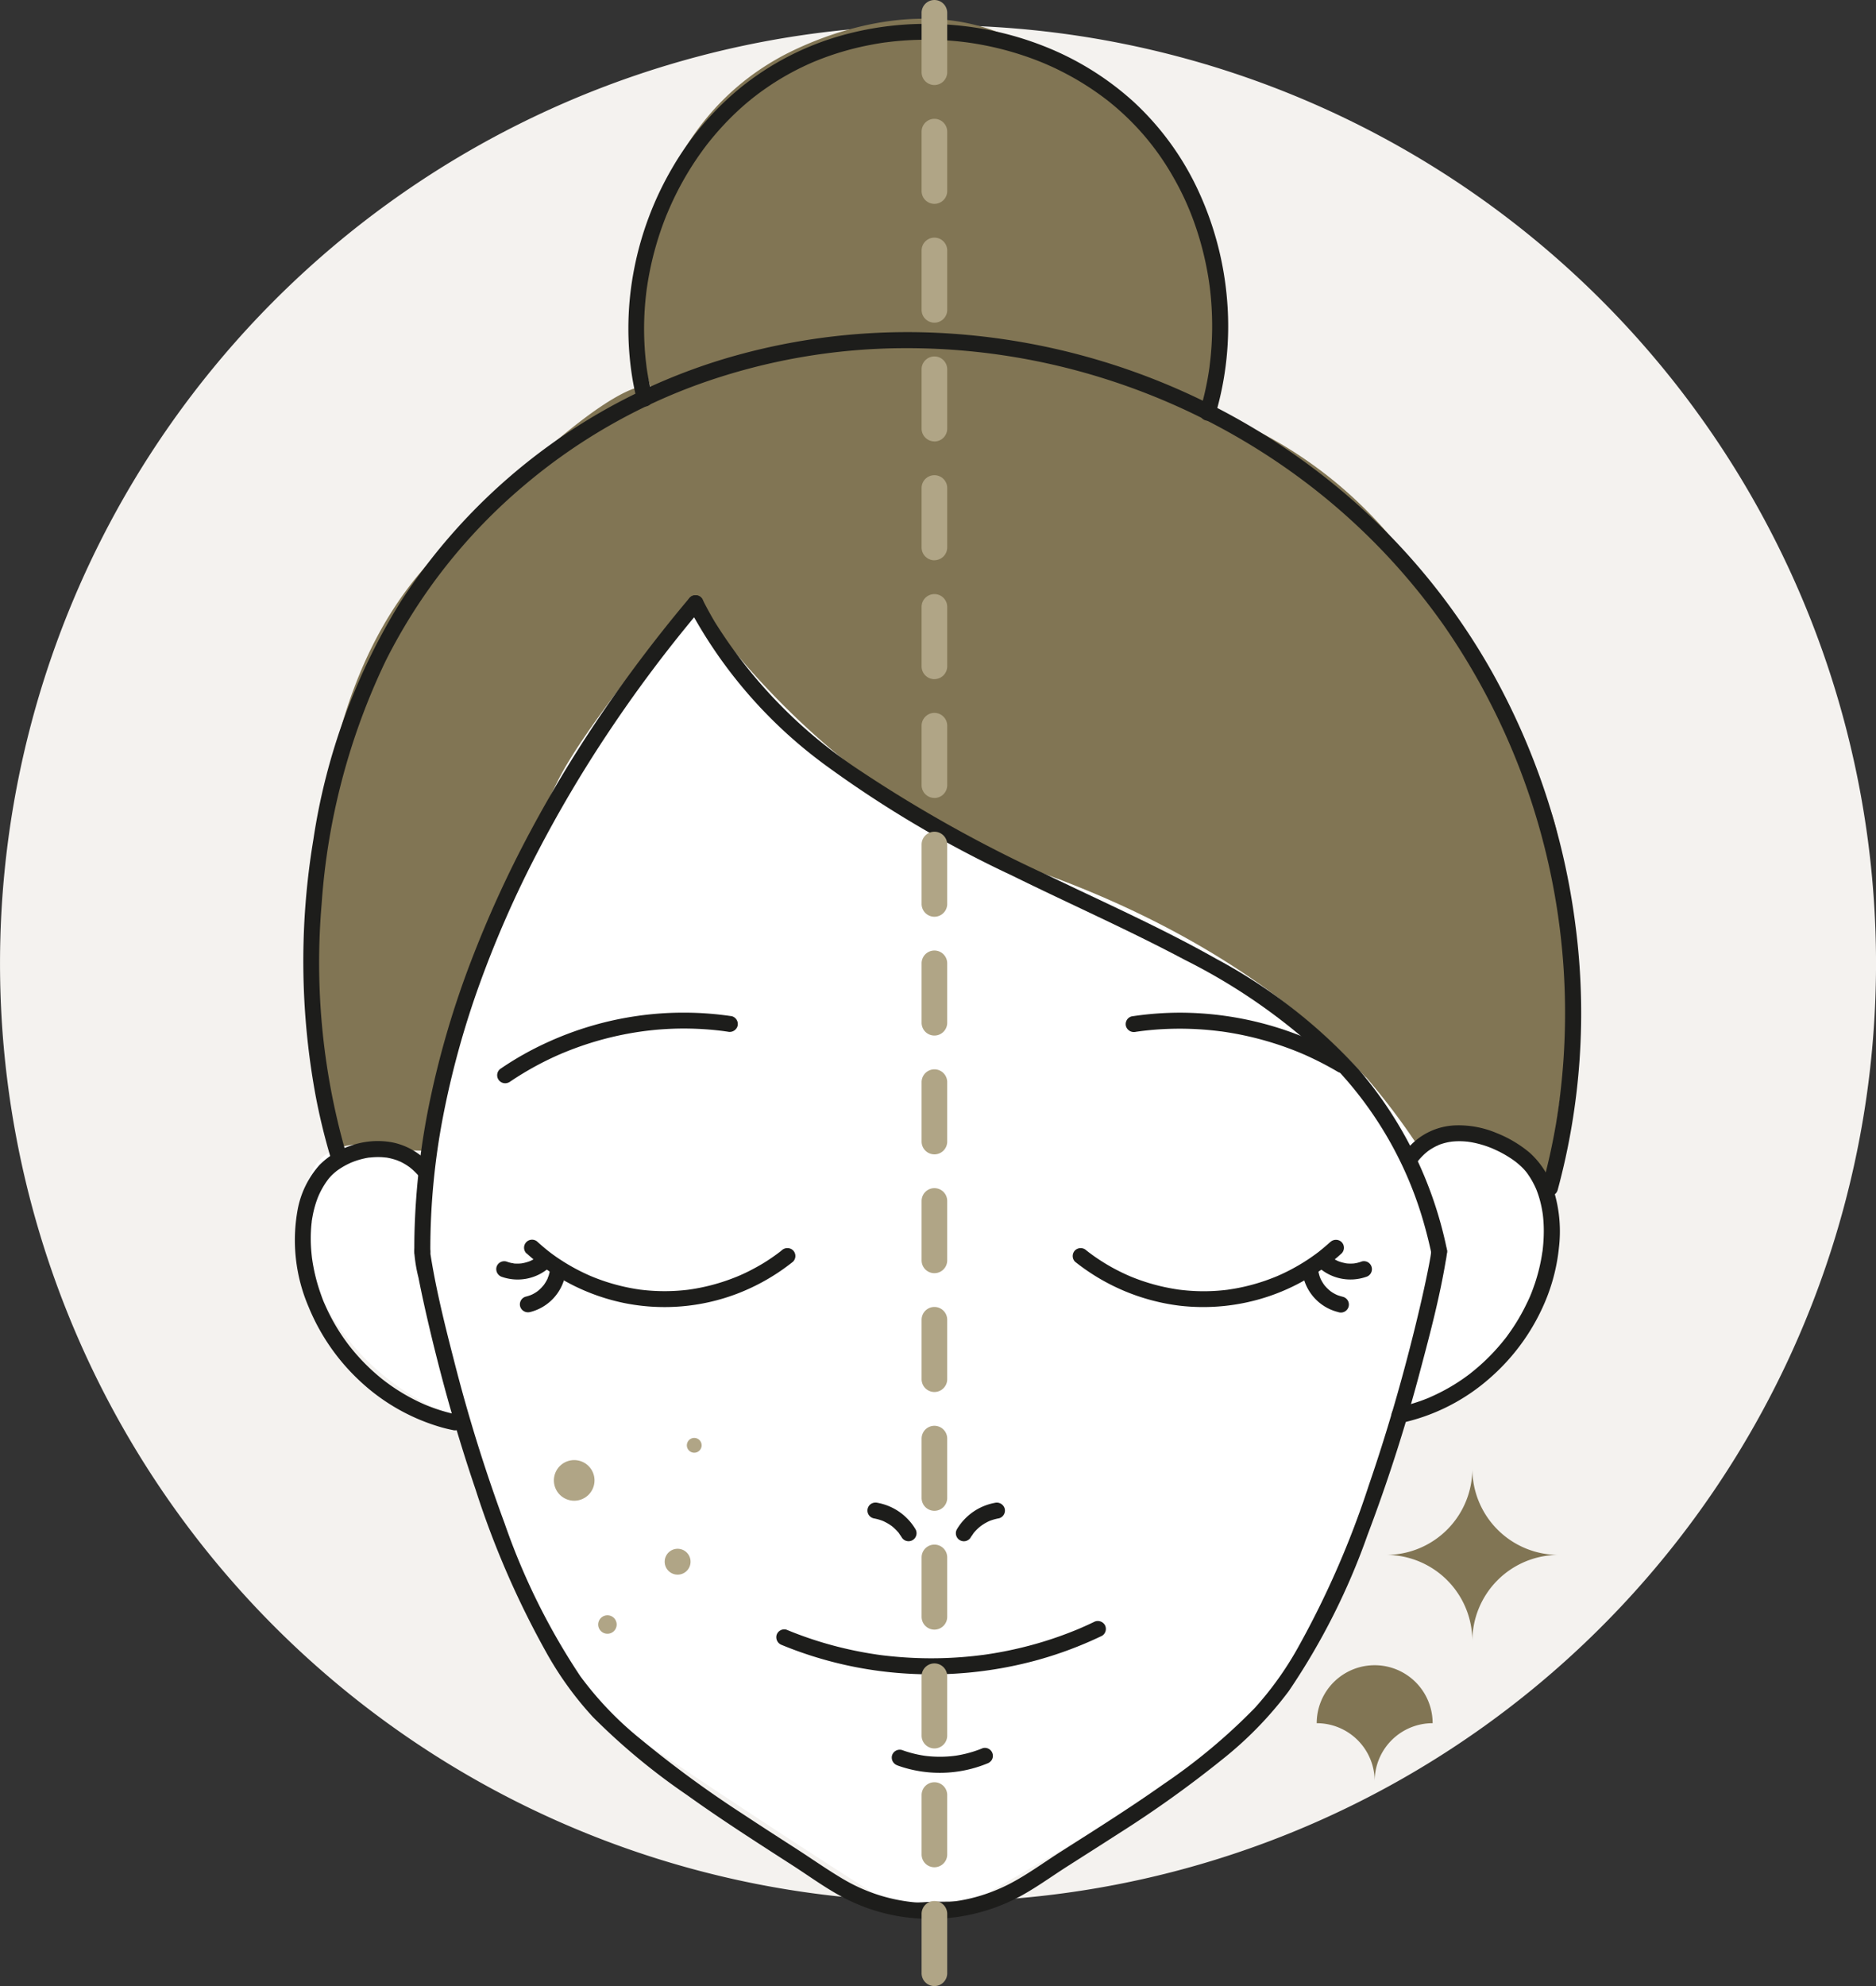 <?xml version="1.0" encoding="UTF-8"?>
<svg xmlns="http://www.w3.org/2000/svg" width="146.498" height="155.059" viewBox="0 0 146.498 155.059">
  <rect x="0" y="0" width="146.498" height="155.059" fill="#333333" stroke="none"/>
  <g id="Group_5935" data-name="Group 5935" transform="translate(-7674 -4545.999)">
    <path id="Path_5150" data-name="Path 5150" d="M1246.5,75.222a73.249,73.249,0,1,1-73.249-73.249A73.249,73.249,0,0,1,1246.5,75.222" transform="translate(6574 4546)" fill="#f4f2ef"></path>
    <path id="Path_5151" data-name="Path 5151" d="M1126.486,89.642s-7.362-30.888,7.522-46.252,16.8-13.123,16.8-13.123l-1.12-4s-.8-14.884,10.883-21.606c0,0,10.3-6.249,19.205-1.28,0,0,7.041,1.28,10.4,7.2s4.481,8.322,4.481,8.322l.481,7.362-.641,5.761a33.719,33.719,0,0,1,15.524,11.683c6.082,8.642,10.4,17.125,11.363,20.485s1.6,13.124,1.6,13.124l-2.081,15.2Z" transform="translate(6574 4546)" fill="#817554"></path>
    <path id="Path_5152" data-name="Path 5152" d="M1133.381,90.716s-8.589-4.4-9.589,2.6,4.028,14.492,11.986,17.381c0,0,4.6,18.579,14.584,25.372s19.18,12.586,19.18,12.586l6.791-.4s15.584-8.99,16.982-10.188,7.192-5.994,8.99-10.189,7.192-17.98,7.192-17.98,8.353-2.44,9.989-7.792,3.995-16.581-8.99-12.985a55.532,55.532,0,0,0-3.8-4.995c-.6-.4-7.591-9.589-25.372-15.982s-27.17-21.576-27.17-21.576-8.19,9.589-10.588,14.384-8.391,18.38-8.591,20.377-1.6,9.39-1.6,9.39" transform="translate(6574 4546)" fill="#fff"></path>
    <path id="Path_5153" data-name="Path 5153" d="M1211.759,97.7c0,.085-.047.357,0,.083-.022.134-.04.267-.063.4-.075.435-.161.868-.25,1.3-.287,1.4-.612,2.795-.954,4.183-1.02,4.139-2.207,8.241-3.594,12.272a71.345,71.345,0,0,1-5.558,12.728,25.582,25.582,0,0,1-3.366,4.693,45.863,45.863,0,0,1-7.1,5.927c-2.619,1.853-5.338,3.559-8.043,5.283-1.258.8-2.484,1.7-3.8,2.407a13.4,13.4,0,0,1-13.1-.219c-1.291-.754-2.522-1.629-3.78-2.438-1.36-.876-2.721-1.751-4.069-2.644a86.346,86.346,0,0,1-8.051-5.893,26.49,26.49,0,0,1-4.714-4.916,52.415,52.415,0,0,1-5.908-11.922,126.554,126.554,0,0,1-3.968-12.773c-.682-2.647-1.351-5.323-1.789-8.024l-.033-.213c-.005-.03-.008-.061-.013-.091-.019-.109.016.192.009.067,0-.071-.018-.141-.018-.212a.625.625,0,0,0-1.25,0,11.438,11.438,0,0,0,.332,2.05c.276,1.408.591,2.81.924,4.207.992,4.158,2.156,8.279,3.533,12.326a69.707,69.707,0,0,0,5.639,12.934,26.331,26.331,0,0,0,3.523,4.833,50.81,50.81,0,0,0,7.341,6.089c2.687,1.928,5.474,3.711,8.254,5.5,1.29.831,2.551,1.758,3.908,2.477a14.451,14.451,0,0,0,4.476,1.507,14.832,14.832,0,0,0,9.213-1.477c1.323-.694,2.55-1.594,3.809-2.4,1.35-.862,2.7-1.717,4.05-2.588a87.585,87.585,0,0,0,8.091-5.786,28.975,28.975,0,0,0,5.2-5.34,53.16,53.16,0,0,0,6.152-12.193,130.134,130.134,0,0,0,4.2-13.15c.724-2.717,1.441-5.466,1.906-8.242a4.793,4.793,0,0,0,.1-.751.625.625,0,0,0-1.25,0" transform="translate(6574 4546)" fill="#1d1d1b"></path>
    <path id="Path_5154" data-name="Path 5154" d="M1168.2,118.537a3.807,3.807,0,0,1,.756.212c.078.03-.016,0-.04-.018.027.016.06.027.089.041.06.028.118.057.176.088a3.714,3.714,0,0,1,.337.2q.073.049.144.1c.109.08-.077-.064-.017-.013.024.022.05.042.075.063a3.867,3.867,0,0,1,.287.27c.045.047.089.1.131.145.018.02.034.04.051.061s.083.136,0,0c.067.112.151.214.218.327a.625.625,0,1,0,1.079-.631,4.362,4.362,0,0,0-2.954-2.053.676.676,0,0,0-.481.063.624.624,0,0,0,.149,1.142" transform="translate(6574 4546)" fill="#1d1d1b"></path>
    <path id="Path_5155" data-name="Path 5155" d="M1177.686,117.332a4.365,4.365,0,0,0-2.954,2.053.625.625,0,1,0,1.079.631c.067-.112.155-.214.219-.327-.028.049-.072.091-.013.018.021-.025.041-.05.063-.075.043-.05.086-.1.132-.146a3.627,3.627,0,0,1,.271-.257l.075-.063c.086-.073-.08.058-.018.013s.106-.078.161-.115a3.555,3.555,0,0,1,.319-.194c.058-.031.116-.061.175-.089l.09-.041c.071-.035-.149.057-.023.009a4.067,4.067,0,0,1,.756-.212.627.627,0,0,0,.437-.768.643.643,0,0,0-.769-.437" transform="translate(6574 4546)" fill="#1d1d1b"></path>
    <path id="Path_5156" data-name="Path 5156" d="M1141.118,97.849a16.141,16.141,0,0,0,7.712,3.9,15.922,15.922,0,0,0,8.7-.733,16.32,16.32,0,0,0,4.4-2.515.627.627,0,0,0,0-.884.643.643,0,0,0-.884,0l-.123.1c-.02.015-.094.072,0,0-.07.053-.139.106-.21.158q-.21.156-.426.305-.432.3-.884.563t-.921.5q-.234.117-.473.227l-.239.107-.1.042c-.066.028-.064.028,0,0l-.072.03a15.772,15.772,0,0,1-1.986.67c-.338.089-.68.167-1.023.233-.163.032-.326.06-.49.087l-.26.039c-.12.018-.012,0,.011,0-.061.009-.122.015-.182.023a15.089,15.089,0,0,1-2.093.1c-.354-.008-.708-.027-1.061-.06-.154-.014-.308-.03-.462-.049-.025,0-.2-.024-.039-.005l-.1-.014-.307-.047a15.57,15.57,0,0,1-2.011-.473c-.329-.1-.656-.213-.978-.335-.145-.055-.288-.113-.432-.172-.16-.066.118.052-.041-.017l-.095-.042c-.095-.041-.189-.084-.283-.127a15.421,15.421,0,0,1-2.03-1.13c-.159-.1-.315-.211-.469-.321-.077-.056-.154-.111-.23-.168l-.1-.077c-.014-.011-.151-.117-.038-.028q-.468-.368-.908-.767a.625.625,0,0,0-.884.884" transform="translate(6574 4546)" fill="#1d1d1b"></path>
    <path id="Path_5157" data-name="Path 5157" d="M1139.755,84.5a24.286,24.286,0,0,1,3.095-1.789c.269-.13.539-.254.812-.374l.193-.084.1-.041c-.021.009-.114.047,0,0,.138-.057.276-.113.415-.168q.831-.329,1.686-.6a25.068,25.068,0,0,1,3.453-.825c.138-.023.277-.045.416-.065l.208-.03.1-.014c-.154.02.023,0,.043-.006q.444-.056.889-.1.891-.081,1.786-.1.987-.018,1.972.044c.333.021.665.048,1,.083.166.017.332.037.5.057l.1.014c.176.022-.132-.019.043.006l.26.037a.641.641,0,0,0,.769-.436.633.633,0,0,0-.436-.769,25.557,25.557,0,0,0-14.482,2.07,24.261,24.261,0,0,0-3.547,2,.625.625,0,0,0,.631,1.079" transform="translate(6574 4546)" fill="#1d1d1b"></path>
    <path id="Path_5158" data-name="Path 5158" d="M1205.1,82.6a25.46,25.46,0,0,0-6.218-2.626,25.732,25.732,0,0,0-6.669-.912,25.274,25.274,0,0,0-3.847.29.626.626,0,0,0-.437.768.645.645,0,0,0,.769.437l.214-.031.08-.011c.1-.014-.1.012-.006,0,.134-.017.268-.034.4-.049.276-.031.554-.058.832-.08.537-.042,1.077-.066,1.616-.072a24.782,24.782,0,0,1,3.256.177l.187.023.051.007.024,0c.142.02.285.041.427.063q.4.062.8.137.809.153,1.606.358a25.017,25.017,0,0,1,3.1,1.017l.2.081.1.042c.055.022.054.023,0,0,.149.064.3.128.445.195q.405.182.8.378.834.411,1.636.885a.625.625,0,1,0,.631-1.079" transform="translate(6574 4546)" fill="#1d1d1b"></path>
    <path id="Path_5159" data-name="Path 5159" d="M1161.072,128.436a30.369,30.369,0,0,0,9.735,2.225,31.236,31.236,0,0,0,9.943-.985,30.274,30.274,0,0,0,5.3-1.961.628.628,0,0,0,.224-.855.642.642,0,0,0-.855-.224q-.553.266-1.117.508l-.047.02-.148.062-.247.1q-.3.12-.6.233-1.146.434-2.327.77t-2.383.575q-.6.12-1.208.215c-.193.031-.386.059-.58.086-.171.024.087-.011-.019,0l-.132.017c-.123.016-.247.03-.371.045a30.884,30.884,0,0,1-4.846.172q-1.225-.054-2.444-.2l-.159-.02-.045-.006-.264-.037q-.316-.047-.633-.1-.6-.1-1.2-.227a29.327,29.327,0,0,1-5.24-1.618.626.626,0,0,0-.769.436.646.646,0,0,0,.437.769" transform="translate(6574 4546)" fill="#1d1d1b"></path>
    <path id="Path_5160" data-name="Path 5160" d="M1170.089,137.835a9.775,9.775,0,0,0,6.989-.148.692.692,0,0,0,.372-.288.625.625,0,0,0-.7-.918,9.046,9.046,0,0,1-1.625.5c-.125.026-.25.05-.376.071-.073.012-.145.023-.218.033.151-.022-.081.009-.107.012-.273.031-.548.049-.821.055s-.551,0-.825-.018c-.146-.01-.292-.023-.438-.04-.046-.005-.164-.02-.052-.005-.072-.01-.145-.021-.216-.033a9.027,9.027,0,0,1-1.645-.43.63.63,0,0,0-.77.436.643.643,0,0,0,.437.769" transform="translate(6574 4546)" fill="#1d1d1b"></path>
    <path id="Path_5161" data-name="Path 5161" d="M1133.615,90.953a5.262,5.262,0,0,0-3.006-1.77,6.288,6.288,0,0,0-3.209.262,6.209,6.209,0,0,0-2.442,1.5,7.211,7.211,0,0,0-1.715,3.5,13.206,13.206,0,0,0,.847,7.567,16.4,16.4,0,0,0,4.129,5.914,15.611,15.611,0,0,0,6.3,3.523q.417.116.845.2a.625.625,0,0,0,.333-1.205,13.916,13.916,0,0,1-1.655-.454c-.272-.093-.543-.195-.809-.305-.029-.011-.056-.024-.083-.034.136.05.057.024.026.01l-.2-.089c-.135-.061-.269-.123-.4-.188a14.862,14.862,0,0,1-1.474-.824c-.239-.151-.472-.308-.7-.472-.108-.078-.215-.157-.323-.238l-.088-.067c-.075-.057.119.094,0,0-.058-.046-.118-.092-.175-.138a15.778,15.778,0,0,1-2.42-2.427c-.038-.046-.075-.093-.112-.14l-.032-.042c.061.081-.027-.036-.032-.043-.091-.118-.178-.238-.265-.359-.165-.23-.322-.464-.474-.7a15.668,15.668,0,0,1-.827-1.475c-.063-.126-.122-.253-.18-.382-.029-.06-.055-.121-.082-.182-.013-.027-.025-.054-.036-.082-.031-.07-.048-.1-.007-.014-.119-.262-.217-.537-.311-.808a14.012,14.012,0,0,1-.472-1.644c-.06-.275-.112-.553-.158-.831-.01-.066-.02-.132-.029-.2-.006-.041-.029-.146,0,.011-.006-.028-.009-.059-.013-.088-.018-.153-.034-.307-.048-.461a11.762,11.762,0,0,1-.021-1.923q.016-.227.045-.453c0-.027.017-.2,0-.035,0-.033.01-.067.015-.1.012-.083.026-.166.042-.248a8.366,8.366,0,0,1,.224-.951c.043-.143.09-.285.141-.425.026-.07.052-.14.081-.209,0,0,.064-.153.026-.063s.029-.068.038-.084a6.385,6.385,0,0,1,.462-.849c.08-.125.169-.246.257-.367-.083.113.028-.035.052-.064s.067-.078.1-.117a4.347,4.347,0,0,1,.411-.391c.036-.031.075-.059.11-.09.062-.051-.132.1-.038.03l.052-.038c.088-.065.18-.127.271-.186a5.868,5.868,0,0,1,.567-.322c.094-.047.192-.091.288-.135.122-.054-.14.056-.017.007l.068-.027.168-.064a6.46,6.46,0,0,1,.687-.207c.109-.026.219-.049.329-.069l.168-.028.028,0c-.114.017.025,0,.047,0a5.53,5.53,0,0,1,.739-.032c.115,0,.23.01.344.021.033,0,.215.028.108.01l.031,0,.113.019a4.817,4.817,0,0,1,.717.188c.056.02.11.042.167.063.1.038,0,.034-.021-.01a.5.5,0,0,0,.073.032c.124.056.244.117.361.184s.215.128.317.2c.06.04.117.081.174.123s.037.062-.025-.019a.784.784,0,0,0,.1.083,5.091,5.091,0,0,1,.61.61.63.63,0,0,0,.885,0,.641.641,0,0,0,0-.884" transform="translate(6574 4546)" fill="#1d1d1b"></path>
    <path id="Path_5162" data-name="Path 5162" d="M1210.676,90.714a5.211,5.211,0,0,1,.616-.661l.155-.131.063-.051-.063.048.064-.047c.111-.08.225-.156.343-.225s.222-.125.336-.181a1.132,1.132,0,0,0,.154-.07c-.136.087-.062.027-.01,0l.1-.039a4.72,4.72,0,0,1,.748-.2c.06-.01.123-.014.182-.029-.009,0-.163.019-.057.007l.109-.011c.122-.012.244-.02.367-.024a5.856,5.856,0,0,1,.772.029c.061,0,.123.017.184.021-.208-.015,0,0,.053.01.134.021.268.047.4.076.24.053.478.118.713.192.116.038.231.077.346.12l.17.065c.045.017.277.12.086.033.22.1.441.2.657.31a8.793,8.793,0,0,1,1.158.718c.047.036.169.157.017.012.032.03.07.055.1.082.077.063.152.126.226.192a4.524,4.524,0,0,1,.382.377c.063.069.123.142.181.216-.013-.017-.074-.1-.006-.006.029.04.059.079.087.121.053.074.1.15.153.226a7.125,7.125,0,0,1,.479.895c.067.147-.032-.082.005.012.016.037.031.075.047.114.03.077.059.155.086.233.061.172.116.348.165.524a8.856,8.856,0,0,1,.21.98c.008.051.017.1.022.15-.013-.138-.006-.046,0-.016.009.085.019.168.028.253q.027.277.04.556c.016.345.015.693,0,1.039s-.042.665-.082,1c-.006.043-.009.09-.017.133,0-.017.021-.147,0-.034-.011.073-.021.146-.033.22-.026.162-.054.323-.085.482a14.13,14.13,0,0,1-.464,1.762c-.1.287-.2.573-.315.855l-.042.1c0,.008-.061.143-.02.048s-.017.039-.021.047c-.014.035-.029.069-.044.1-.063.142-.129.284-.2.423a15.211,15.211,0,0,1-.886,1.6q-.25.395-.525.775c-.086.12-.17.245-.266.358.11-.129-.042.052-.067.083-.055.071-.112.141-.168.21a16.042,16.042,0,0,1-1.239,1.342q-.328.319-.675.616c-.107.093-.215.184-.325.272l-.174.141c-.034.026-.068.056-.1.082.081-.057.044-.034-.014.01a15.157,15.157,0,0,1-1.515,1.016,15.847,15.847,0,0,1-1.645.832c-.087.038.143-.06.006,0l-.1.042c-.062.025-.124.051-.186.074-.151.059-.3.116-.458.171-.294.1-.591.195-.891.28s-.576.147-.867.208a.631.631,0,0,0-.437.77.641.641,0,0,0,.769.436,15.4,15.4,0,0,0,6.913-3.52,16.33,16.33,0,0,0,4.444-6.326,14.671,14.671,0,0,0,.917-3.783,10.845,10.845,0,0,0-.351-4.353,6.627,6.627,0,0,0-1.9-3.087,9.381,9.381,0,0,0-2.625-1.565,7.6,7.6,0,0,0-3.183-.594,5.13,5.13,0,0,0-3.884,1.971.684.684,0,0,0-.183.443.639.639,0,0,0,.183.442.633.633,0,0,0,.884,0" transform="translate(6574 4546)" fill="#1d1d1b"></path>
    <path id="Path_5163" data-name="Path 5163" d="M1153.772,47.406A36.517,36.517,0,0,0,1164.544,59.8a87.594,87.594,0,0,0,14.461,8.544c4.5,2.218,9.095,4.245,13.527,6.6a46.1,46.1,0,0,1,11.327,7.982,29.293,29.293,0,0,1,7.422,12.894q.281,1.017.5,2.05a.625.625,0,0,0,1.206-.332,31.183,31.183,0,0,0-6.876-14.026,41.742,41.742,0,0,0-11.132-8.654c-4.249-2.4-8.718-4.385-13.109-6.5a107.065,107.065,0,0,1-14.79-8.248,37.951,37.951,0,0,1-11.272-11.574q-.507-.861-.957-1.754a.631.631,0,0,0-.855-.224.638.638,0,0,0-.224.855" transform="translate(6574 4546)" fill="#1d1d1b"></path>
    <path id="Path_5164" data-name="Path 5164" d="M1153.869,46.648q-3.539,4.2-6.652,8.728a100.966,100.966,0,0,0-5.8,9.529,88.23,88.23,0,0,0-4.652,10.182,70.917,70.917,0,0,0-3.129,10.541,57.7,57.7,0,0,0-1.271,10.735q-.014.667-.01,1.336a.625.625,0,0,0,1.25,0,54.817,54.817,0,0,1,.993-10.531,69.126,69.126,0,0,1,2.891-10.447,83.765,83.765,0,0,1,4.4-10.023,99.544,99.544,0,0,1,5.61-9.506,106.329,106.329,0,0,1,6.4-8.631q.426-.518.858-1.029a.642.642,0,0,0,0-.884.631.631,0,0,0-.884,0" transform="translate(6574 4546)" fill="#1d1d1b"></path>
    <path id="Path_5165" data-name="Path 5165" d="M1150.935,30.927q-.243-.974-.4-1.965c-.013-.083-.025-.165-.037-.248-.006-.041-.011-.083-.017-.124,0,.027.014.108,0-.02-.021-.166-.041-.332-.059-.5q-.054-.515-.084-1.03a23.347,23.347,0,0,1,.109-4.009c.044-.387.061-.51.121-.892.054-.342.116-.683.184-1.022q.2-.987.479-1.955t.637-1.91q.084-.22.171-.44l.1-.233c.005-.012.055-.132.03-.07l.042-.1q.2-.464.416-.917a23.971,23.971,0,0,1,2.032-3.462c.1-.137.194-.272.294-.407.049-.067.1-.134.15-.2.025-.034.05-.067.076-.1.012-.017.025-.033.038-.05-.028.036-.028.037,0,0q.309-.395.634-.776.651-.762,1.368-1.464t1.5-1.332l.2-.157.1-.077c.083-.065-.061.046.023-.017q.2-.153.4-.3.42-.3.855-.589.838-.547,1.725-1.012.443-.231.894-.441.211-.1.426-.192l.114-.05.068-.029.069-.029.144-.059a22.392,22.392,0,0,1,3.807-1.16q.488-.1.98-.186c.164-.027.328-.053.493-.077l.123-.017c.018,0,.123-.017.02,0l.247-.032q1.008-.122,2.023-.159a24.575,24.575,0,0,1,3.995.18l.072.009.072.01c.083.012.166.023.248.036q.262.039.525.084.493.086.983.19.978.21,1.936.5c.637.193,1.267.412,1.885.657l.232.093.115.048c.013.005.11.046.023.009.154.065.306.132.457.2q.454.2.9.429a21.95,21.95,0,0,1,3.381,2.1c.014.01.2.152.121.092l.2.154c.138.111.274.223.41.336q.383.323.749.662.764.708,1.453,1.49a20.389,20.389,0,0,1,2.418,3.4,21.756,21.756,0,0,1,1.719,3.764,24.447,24.447,0,0,1,1.04,4.118q.042.262.079.527c0,.011.017.121.005.031.006.044.011.088.017.132.011.088.022.176.032.264q.063.546.1,1.093.075,1.062.058,2.126t-.127,2.121c-.018.165-.037.33-.057.494-.006.044-.011.088-.017.132.012-.091,0,.019,0,.031-.014.1-.028.2-.043.3-.053.349-.114.7-.184,1.044q-.2,1.023-.5,2.024a.625.625,0,1,0,1.2.332,24.439,24.439,0,0,0,.911-8.732,25.158,25.158,0,0,0-2.2-8.573,22.087,22.087,0,0,0-5.089-7.056,22.842,22.842,0,0,0-7.066-4.381,24.929,24.929,0,0,0-8.079-1.7,24.332,24.332,0,0,0-8.178,1.025,22.041,22.041,0,0,0-7.385,3.921,23.055,23.055,0,0,0-5.355,6.293,25.122,25.122,0,0,0-2.949,7.794,24.221,24.221,0,0,0-.19,8.384q.153.991.4,1.965a.625.625,0,1,0,1.205-.332" transform="translate(6574 4546)" fill="#1d1d1b"></path>
    <path id="Path_5166" data-name="Path 5166" d="M1126.976,89.876a53.7,53.7,0,0,1-1.858-19.316,52.154,52.154,0,0,1,4.985-18.933,43.266,43.266,0,0,1,10.856-13.754,44.437,44.437,0,0,1,13.905-7.981,47.918,47.918,0,0,1,15.5-2.709,51.354,51.354,0,0,1,15.709,2.324,51.928,51.928,0,0,1,14.557,7.18,50.33,50.33,0,0,1,12.18,12.225,53.13,53.13,0,0,1,8.7,38.822q-.418,2.446-1.077,4.843a.625.625,0,0,0,1.205.333,52.818,52.818,0,0,0,1.391-20.663,54.7,54.7,0,0,0-6.469-19.7,51.433,51.433,0,0,0-11.93-14.349A53.068,53.068,0,0,0,1174.3,26.047a50.031,50.031,0,0,0-16.132,1.517,45.92,45.92,0,0,0-26.885,19.421,48.9,48.9,0,0,0-6.813,18.571,57.829,57.829,0,0,0,.191,20.063q.443,2.32,1.11,4.589a.625.625,0,0,0,1.2-.332" transform="translate(6574 4546)" fill="#1d1d1b"></path>
    <path id="Path_5167" data-name="Path 5167" d="M1139.212,99.694a3.732,3.732,0,0,0,3.709-.758.628.628,0,0,0,0-.884.638.638,0,0,0-.883,0c-.026.022-.11.121-.143.121.022,0,.091-.065.015-.013-.032.022-.063.045-.1.066a2.883,2.883,0,0,1-.324.186l-.084.04c-.068.035.11-.041,0,0-.058.022-.117.044-.176.063a3.181,3.181,0,0,1-.384.1c-.031.006-.062.01-.092.017-.088.018.116-.011.027,0-.062.006-.124.012-.186.016a3.091,3.091,0,0,1-.4,0l-.093-.008c-.095-.008.007-.014.027,0-.027-.025-.145-.025-.184-.034a3,3,0,0,1-.4-.117.628.628,0,0,0-.769.436.642.642,0,0,0,.437.769" transform="translate(6574 4546)" fill="#1d1d1b"></path>
    <path id="Path_5168" data-name="Path 5168" d="M1141.394,102.436a3.715,3.715,0,0,0,2.752-2.909.682.682,0,0,0-.063-.481.642.642,0,0,0-.375-.288.632.632,0,0,0-.768.437,2.961,2.961,0,0,1-.1.414,2.086,2.086,0,0,0-.072.2c.033-.159.03-.071.007-.019l-.046.1a3.234,3.234,0,0,1-.217.366c-.02.03-.041.057-.062.087-.071.1.086-.1.011-.014-.049.058-.1.117-.152.174a3.438,3.438,0,0,1-.311.292c-.108.086.065-.047.014-.012l-.086.062c-.059.041-.118.079-.179.115s-.124.072-.187.1l-.1.047c-.127.057.079-.03.018-.009a3.4,3.4,0,0,1-.422.134.629.629,0,0,0-.437.767.639.639,0,0,0,.769.437" transform="translate(6574 4546)" fill="#1d1d1b"></path>
    <path id="Path_5169" data-name="Path 5169" d="M1203.883,96.965q-.383.348-.786.671l-.122.1c.018-.014.1-.074,0,0-.068.052-.137.1-.207.155-.138.1-.279.2-.421.3a15.5,15.5,0,0,1-1.8,1.061c-.146.073-.294.144-.442.213-.078.036-.157.072-.236.106l-.095.042-.094.041c.062-.026.072-.03.03-.013-.319.131-.641.255-.967.366a15.456,15.456,0,0,1-1.995.536q-.242.048-.483.087c-.085.014-.17.028-.256.04l-.1.015c-.072.01-.068.009.013,0l-.077.01c-.342.043-.686.074-1.03.093a14.943,14.943,0,0,1-2.116-.034c-.157-.014-.314-.03-.47-.048l-.156-.019c-.028,0-.123-.013.01,0-.1-.011-.208-.03-.311-.046q-.517-.084-1.029-.2a15.663,15.663,0,0,1-2.007-.606c-.18-.068-.358-.139-.536-.213.115.048.028.011.005,0l-.168-.074c-.088-.039-.175-.079-.262-.12q-.547-.255-1.072-.553c-.334-.189-.661-.392-.98-.606-.16-.107-.318-.218-.473-.331-.085-.062-.169-.125-.252-.188s-.017-.013,0,0l-.165-.13a.64.64,0,0,0-.884,0,.633.633,0,0,0,0,.884,16.306,16.306,0,0,0,8.174,3.436,16.04,16.04,0,0,0,12.644-4.083.63.63,0,0,0,0-.884.638.638,0,0,0-.884,0" transform="translate(6574 4546)" fill="#1d1d1b"></path>
    <path id="Path_5170" data-name="Path 5170" d="M1206.34,98.488a3.181,3.181,0,0,1-.38.113c-.061.013-.123.023-.184.034-.087.017.117-.01.028,0l-.093.008a3.1,3.1,0,0,1-.4.006c-.062,0-.124-.009-.186-.015-.085-.008-.01.009.027,0a.414.414,0,0,1-.115-.02,3.442,3.442,0,0,1-.363-.092c-.059-.019-.118-.04-.176-.062-.127-.049-.008.007,0,0a.681.681,0,0,1-.084-.04,2.875,2.875,0,0,1-.325-.183c-.033-.021-.065-.043-.1-.065-.012-.009-.1-.071-.03-.021s-.016-.014-.028-.024c-.03-.025-.059-.051-.088-.077a.625.625,0,0,0-.884.884,3.732,3.732,0,0,0,3.709.758.625.625,0,1,0-.332-1.205" transform="translate(6574 4546)" fill="#1d1d1b"></path>
    <path id="Path_5171" data-name="Path 5171" d="M1204.823,101.231a3.614,3.614,0,0,1-.407-.126c-.117-.042.123.058.019.008-.032-.015-.065-.029-.1-.045-.064-.032-.126-.065-.188-.1s-.121-.074-.179-.114c-.03-.02-.058-.041-.087-.062-.1-.071.1.085.014.011a3.582,3.582,0,0,1-.326-.3c-.048-.052-.095-.106-.14-.161-.088-.107.046.065.01.015-.021-.029-.042-.057-.062-.087a2.992,2.992,0,0,1-.219-.365c-.016-.032-.032-.064-.047-.1s-.066-.14-.018-.039-.005-.018-.014-.041-.023-.066-.034-.1a2.928,2.928,0,0,1-.1-.431.63.63,0,0,0-.288-.374.625.625,0,0,0-.918.706,3.714,3.714,0,0,0,2.752,2.909.625.625,0,1,0,.332-1.2" transform="translate(6574 4546)" fill="#1d1d1b"></path>
    <path id="Path_5172" data-name="Path 5172" d="M1146.426,115.581a1.586,1.586,0,1,1-1.587-1.588,1.587,1.587,0,0,1,1.587,1.588" transform="translate(6574 4546)" fill="#b0a586"></path>
    <path id="Path_5173" data-name="Path 5173" d="M1153.926,121.927a1.01,1.01,0,1,1-1.01-1.01,1.01,1.01,0,0,1,1.01,1.01" transform="translate(6574 4546)" fill="#b0a586"></path>
    <path id="Path_5174" data-name="Path 5174" d="M1148.156,126.831a.721.721,0,1,1-.72-.721.721.721,0,0,1,.72.721" transform="translate(6574 4546)" fill="#b0a586"></path>
    <path id="Path_5175" data-name="Path 5175" d="M1154.791,112.84a.577.577,0,1,1-.577-.577.577.577,0,0,1,.577.577" transform="translate(6574 4546)" fill="#b0a586"></path>
    <path id="Path_5176" data-name="Path 5176" d="M1172.968,155.058a1,1,0,0,1-1-1V149.42a1,1,0,0,1,2,0v4.638a1,1,0,0,1-1,1m0-9.276a1,1,0,0,1-1-1v-4.638a1,1,0,0,1,2,0v4.638a1,1,0,0,1-1,1m0-9.277a1,1,0,0,1-1-1v-4.638a1,1,0,0,1,2,0v4.638a1,1,0,0,1-1,1m0-9.276a1,1,0,0,1-1-1v-4.638a1,1,0,1,1,2,0v4.638a1,1,0,0,1-1,1m0-9.277a1,1,0,0,1-1-1v-4.637a1,1,0,0,1,2,0v4.637a1,1,0,0,1-1,1m0-9.275a1,1,0,0,1-1-1v-4.639a1,1,0,1,1,2,0v4.639a1,1,0,0,1-1,1m0-9.276a1,1,0,0,1-1-1V93.762a1,1,0,0,1,2,0V98.4a1,1,0,0,1-1,1m0-9.277a1,1,0,0,1-1-1V84.486a1,1,0,0,1,2,0v4.638a1,1,0,0,1-1,1m0-9.276a1,1,0,0,1-1-1V75.209a1,1,0,0,1,2,0v4.639a1,1,0,0,1-1,1m0-9.276a1,1,0,0,1-1-1V65.934a1,1,0,0,1,2,0v4.638a1,1,0,0,1-1,1m0-9.276a1,1,0,0,1-1-1V56.658a1,1,0,0,1,2,0V61.3a1,1,0,0,1-1,1m0-9.276a1,1,0,0,1-1-1V47.382a1,1,0,0,1,2,0V52.02a1,1,0,0,1-1,1m0-9.278a1,1,0,0,1-1-1V38.1a1,1,0,0,1,2,0v4.637a1,1,0,0,1-1,1m0-9.276a1,1,0,0,1-1-1V28.828a1,1,0,0,1,2,0v4.638a1,1,0,0,1-1,1m0-9.275a1,1,0,0,1-1-1V19.552a1,1,0,1,1,2,0v4.639a1,1,0,0,1-1,1m0-9.277a1,1,0,0,1-1-1V10.276a1,1,0,0,1,2,0v4.638a1,1,0,0,1-1,1m0-9.276a1,1,0,0,1-1-1V1a1,1,0,1,1,2,0V5.638a1,1,0,0,1-1,1" transform="translate(6574 4546)" fill="#b0a586"></path>
    <path id="Path_5177" data-name="Path 5177" d="M1214.977,128.126h0a6.73,6.73,0,0,0-6.73-6.73,6.73,6.73,0,0,0,6.73-6.73,6.73,6.73,0,0,0,6.73,6.73,6.73,6.73,0,0,0-6.73,6.73" transform="translate(6574 4546)" fill="#817554"></path>
    <path id="Path_5178" data-name="Path 5178" d="M1207.349,139.06h0a4.526,4.526,0,0,0-4.526-4.526,4.526,4.526,0,0,1,9.052,0,4.526,4.526,0,0,0-4.526,4.526" transform="translate(6574 4546)" fill="#817554"></path>
  </g>
</svg>
